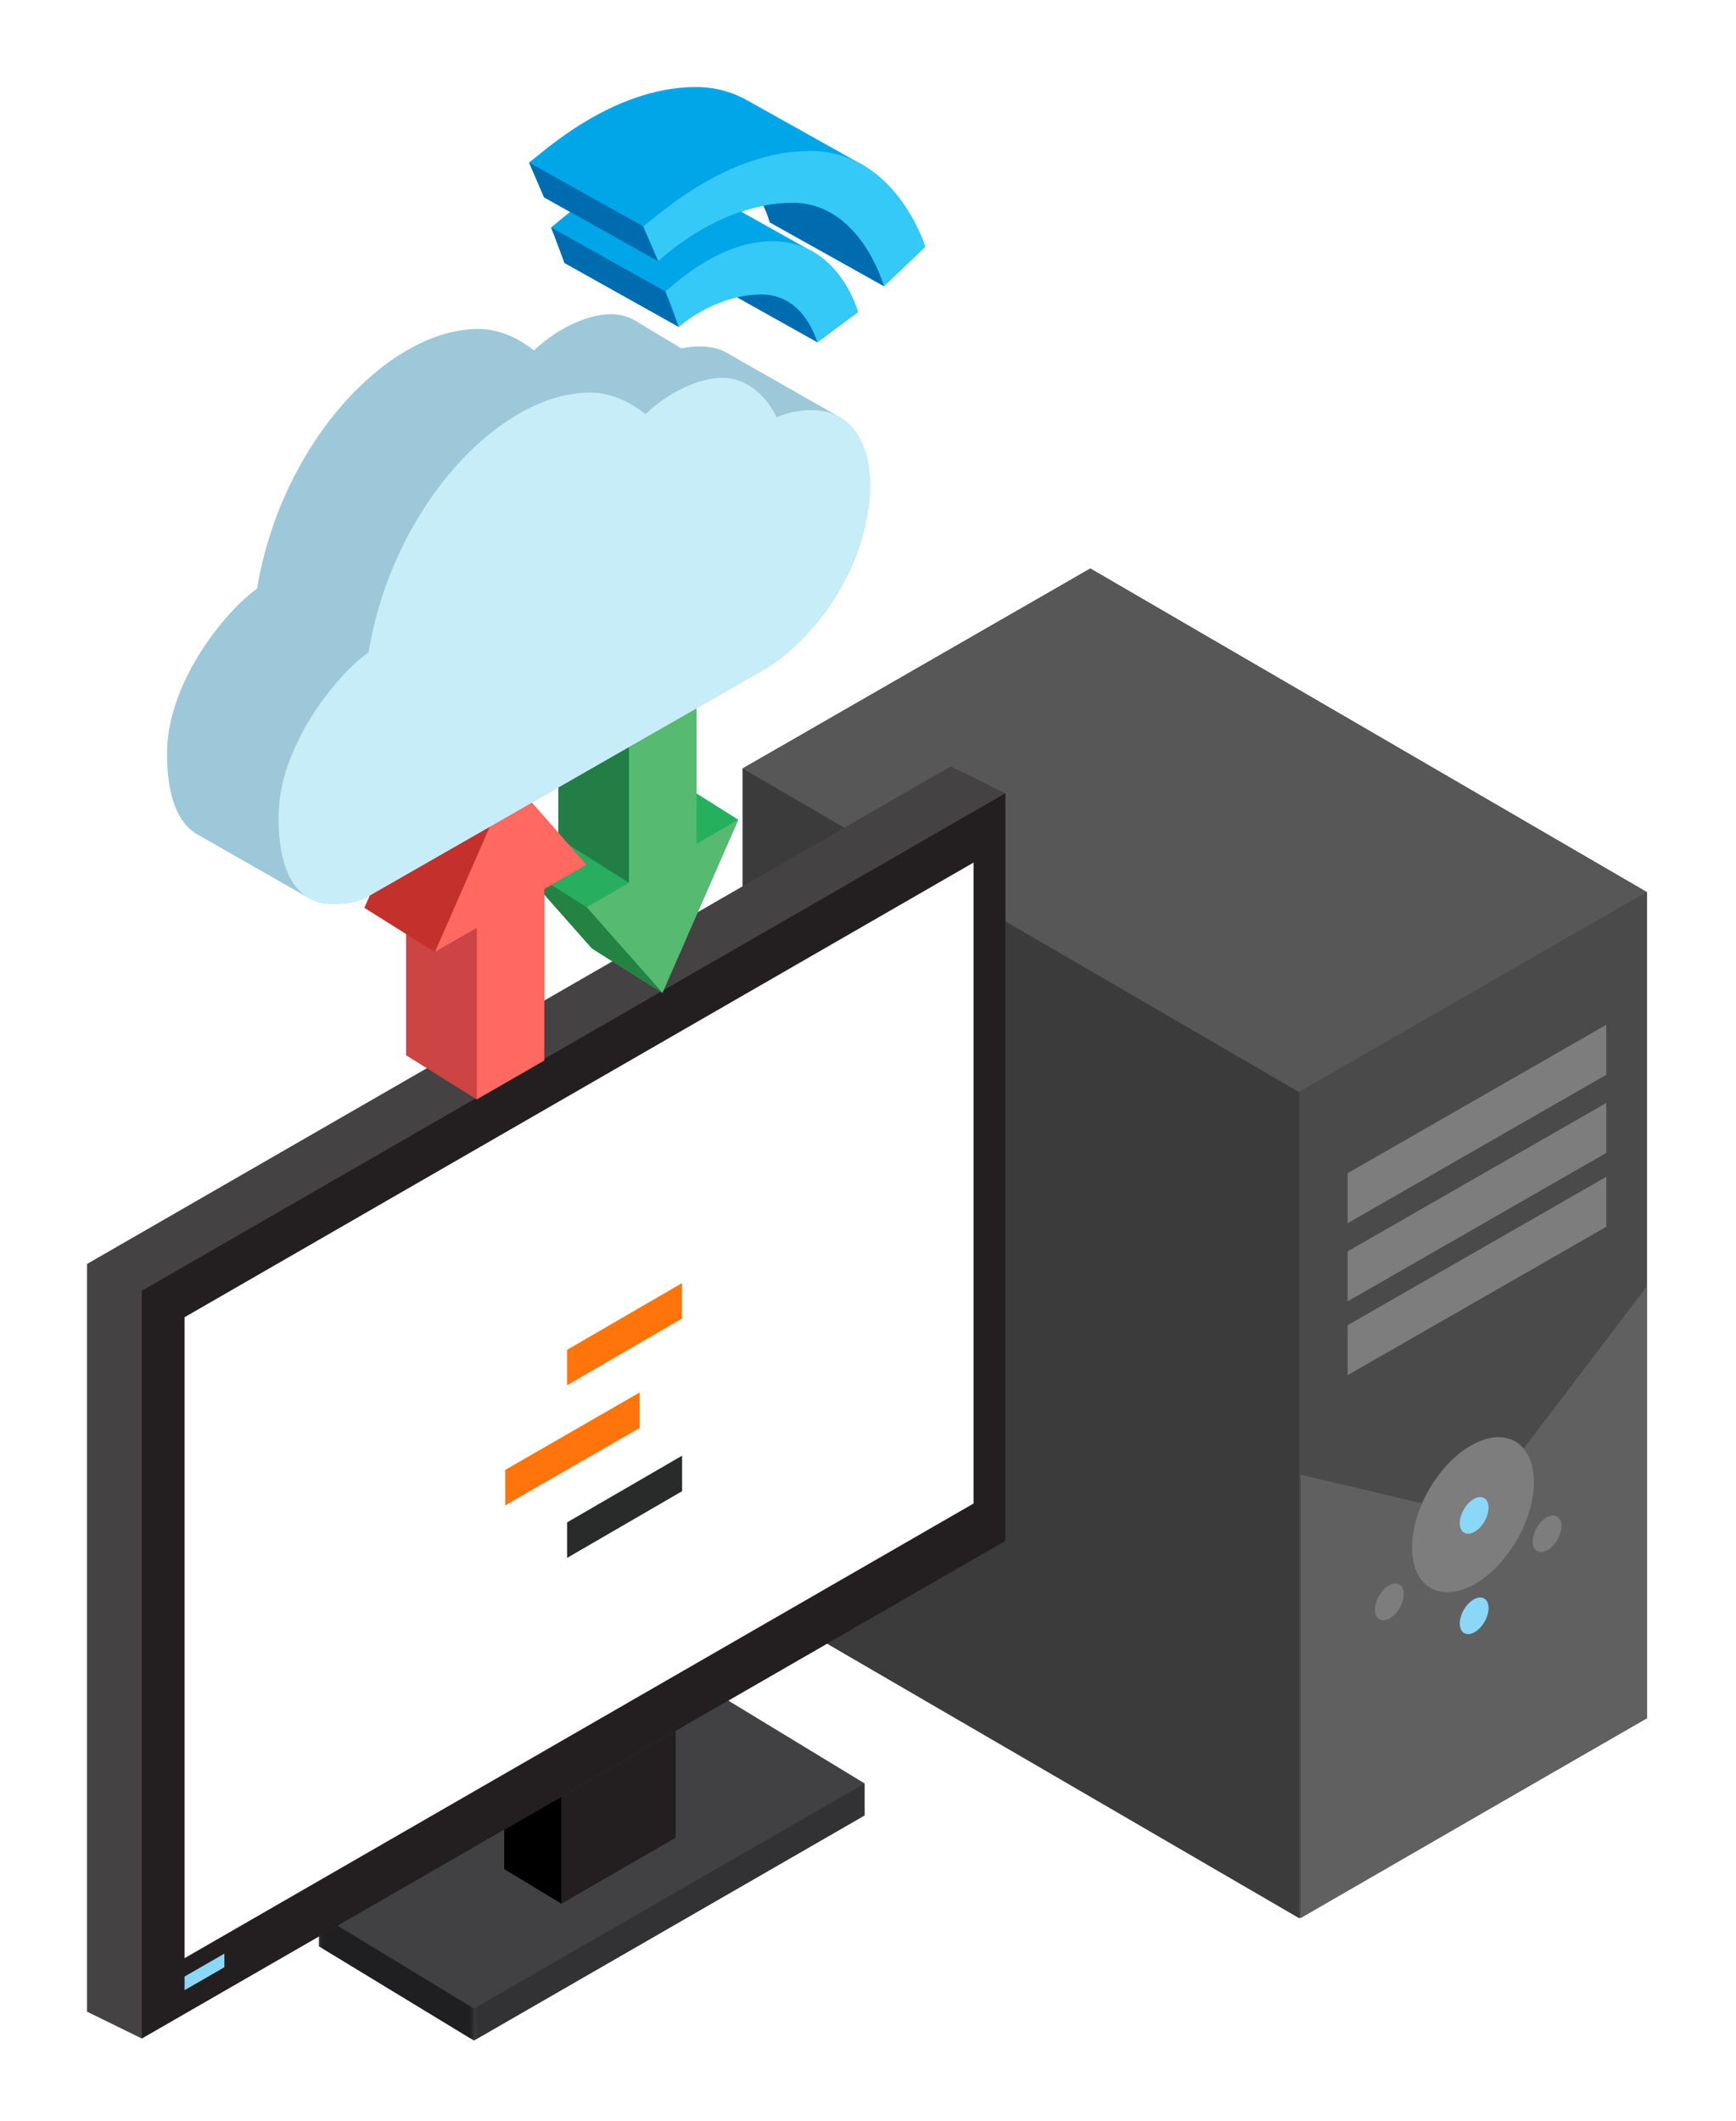 <?xml version="1.0" encoding="UTF-8"?>
<svg width="379px" height="463px" viewBox="0 0 379 463" version="1.1" xmlns="http://www.w3.org/2000/svg" xmlns:xlink="http://www.w3.org/1999/xlink">
    <!-- Generator: Sketch 63.1 (92452) - https://sketch.com -->
    <title>Group 84</title>
    <desc>Created with Sketch.</desc>
    <defs>
        <filter x="-11.9%" y="-9.5%" width="123.8%" height="118.9%" filterUnits="objectBoundingBox" id="filter-1">
            <feOffset dx="0" dy="2" in="SourceAlpha" result="shadowOffsetOuter1"></feOffset>
            <feGaussianBlur stdDeviation="9.5" in="shadowOffsetOuter1" result="shadowBlurOuter1"></feGaussianBlur>
            <feColorMatrix values="0 0 0 0 0   0 0 0 0 0   0 0 0 0 0  0 0 0 0.248 0" type="matrix" in="shadowBlurOuter1" result="shadowMatrixOuter1"></feColorMatrix>
            <feMerge>
                <feMergeNode in="shadowMatrixOuter1"></feMergeNode>
                <feMergeNode in="SourceGraphic"></feMergeNode>
            </feMerge>
        </filter>
        <polygon id="path-2" points="0.473 0.888 85.761 0.888 85.761 57 0.473 57"></polygon>
        <polygon id="path-4" points="0.642 0.47 34.473 0.47 34.473 28 0.642 28"></polygon>
    </defs>
    <g id="sito-2018" stroke="none" stroke-width="1" fill="none" fill-rule="evenodd">
        <g id="Group-84" filter="url(#filter-1)" transform="translate(19, 16)">
            <polygon id="Fill-1" fill="#3B3B3B" points="143.112 149.755 143.112 330.074 264.616 400.713 340.54 357.056 340.54 176.738 219.036 106.1"></polygon>
            <polygon id="Fill-2" fill="#575757" points="143.112 149.755 264.616 220.394 340.54 176.738 219.036 106.1"></polygon>
            <polygon id="Fill-3" fill="#4A4A4A" points="264.616 220.394 264.616 400.713 340.539 357.056 340.539 176.738"></polygon>
            <polygon id="Fill-4" fill="#7D7D7D" points="331.682 216.611 275.212 249.011 275.212 238.096 331.682 205.696"></polygon>
            <polygon id="Fill-5" fill="#7D7D7D" points="331.682 233.669 275.212 266.069 275.212 255.155 331.682 222.755"></polygon>
            <polygon id="Fill-6" fill="#7D7D7D" points="331.682 249.788 275.212 282.188 275.212 271.274 331.682 238.874"></polygon>
            <polygon id="Fill-7" fill="#7D7D7D" points="331.682 354.682 275.212 387.082 275.212 376.168 331.682 343.768"></polygon>
            <polygon id="Fill-8" fill="#606060" points="302.577 312.767 264.931 303.909 264.931 400.712 340.539 357.057 340.539 262.786"></polygon>
            <g id="Group-83" transform="translate(0, 0.414)">
                <path d="M311.808,296.242 C306.52,293.189 298.102,297.873 293.003,306.703 C287.906,315.533 288.059,325.166 293.346,328.219 C298.633,331.271 307.052,326.588 312.151,317.758 C317.248,308.928 317.095,299.295 311.808,296.242" id="Fill-9" fill="#7D7D7D"></path>
                <path d="M305.021,308.602 C303.771,307.88 301.781,308.988 300.576,311.075 C299.371,313.162 299.408,315.439 300.657,316.161 C301.907,316.881 303.897,315.775 305.101,313.688 C306.306,311.6 306.27,309.324 305.021,308.602" id="Fill-11" fill="#8BD7F7"></path>
                <path d="M305.021,330.512 C303.771,329.791 301.781,330.897 300.576,332.985 C299.371,335.072 299.408,337.349 300.657,338.07 C301.907,338.791 303.897,337.685 305.101,335.598 C306.306,333.51 306.27,331.233 305.021,330.512" id="Fill-13" fill="#8BD7F7"></path>
                <path d="M286.502,327.474 C285.253,326.752 283.263,327.859 282.058,329.947 C280.853,332.034 280.889,334.31 282.139,335.032 C283.389,335.753 285.378,334.646 286.583,332.559 C287.788,330.472 287.752,328.195 286.502,327.474" id="Fill-15" fill="#7D7D7D"></path>
                <path d="M320.932,312.602 C319.682,311.88 317.692,312.987 316.488,315.075 C315.283,317.162 315.318,319.438 316.568,320.16 C317.817,320.881 319.808,319.774 321.012,317.687 C322.217,315.6 322.182,313.323 320.932,312.602" id="Fill-17" fill="#7D7D7D"></path>
                <polygon id="Fill-19" fill="#414143" points="169.762 370.888 169.762 377.86 84.474 426.999 50.642 406.443 50.642 399.47 135.93 350.33"></polygon>
                <g id="Group-23" transform="translate(84, 370)">
                    <mask id="mask-3" fill="white">
                        <use xlink:href="#path-2"></use>
                    </mask>
                    <g id="Clip-22"></g>
                    <polygon id="Fill-21" fill="#323234" mask="url(#mask-3)" points="85.761 7.86 0.473 57 0.473 50.028 85.761 0.888"></polygon>
                </g>
                <g id="Group-26" transform="translate(50, 399)">
                    <mask id="mask-5" fill="white">
                        <use xlink:href="#path-4"></use>
                    </mask>
                    <g id="Clip-25"></g>
                    <polygon id="Fill-24" fill="#1F1F21" mask="url(#mask-5)" points="0.642 7.443 34.473 28 34.473 21.028 0.642 0.47"></polygon>
                </g>
                <polygon id="Fill-27" fill="#000000" points="128.434 347.342 128.434 382.712 103.531 397.111 91.08 389.591 91.08 354.221 115.983 339.824"></polygon>
                <polygon id="Fill-29" fill="#231F20" points="128.434 382.713 103.531 397.11 103.531 361.739 128.434 347.343"></polygon>
                <polygon id="Fill-31" fill="#444243" points="200.481 154.749 200.481 317.954 11.933 426.555 0 420.701 0 257.496 188.548 148.895"></polygon>
                <polygon id="Fill-33" fill="#231F20" points="200.481 317.954 11.957 426.556 11.957 263.35 200.481 154.749"></polygon>
                <polygon id="Fill-35" fill="#FFFFFF" points="193.552 309.781 21.289 409.033 21.289 269.122 193.552 169.87"></polygon>
                <polygon id="Fill-37" fill="#8BD7F7" points="29.982 411.01 21.289 416.022 21.289 413.046 29.982 408.034"></polygon>
                <polygon id="Fill-39" fill="#25B05D" points="133.058 154.773 133.058 129.864 117.665 120.172 102.909 128.669 102.909 164.579 93.668 169.903 110.233 188.626 125.624 198.318 142.177 160.516"></polygon>
                <polygon id="Fill-41" fill="#56BA71" points="133.058 165.769 133.058 129.864 118.301 138.362 118.301 174.271 109.062 179.595 125.624 198.318 142.177 160.516"></polygon>
                <polygon id="Fill-43" fill="#27AE5F" points="109.062 179.595 93.668 169.903 102.909 164.579 118.301 174.271"></polygon>
                <polygon id="Fill-45" fill="#237E45" points="118.302 174.271 102.909 164.579 102.909 128.668 118.302 138.362"></polygon>
                <polygon id="Fill-47" fill="#248343" points="125.625 198.318 110.233 188.626 93.669 169.903 109.063 179.595"></polygon>
                <polygon id="Fill-49" fill="#27AE5F" points="133.058 129.863 118.301 138.363 102.909 128.668 117.665 120.171"></polygon>
                <polygon id="Fill-51" fill="#C4302C" points="92.499 151.623 77.105 141.956 60.55 179.758 69.671 185.484 69.671 211.906 85.065 221.571 99.821 213.073 99.821 175.667 109.062 170.345"></polygon>
                <polygon id="Fill-53" fill="#FF6961" points="85.065 184.171 85.065 221.571 99.821 213.072 99.821 175.667 109.062 170.345 92.499 151.623 75.944 189.423"></polygon>
                <polygon id="Fill-55" fill="#CC4444" points="85.065 221.571 69.67 211.906 69.67 185.484 75.944 189.423 85.065 184.171"></polygon>
                <polygon id="Fill-57" fill="#006CB0" points="143.369 35.741 168.297 49.691 159.42 56.298 134.491 42.347"></polygon>
                <path d="M129.17,52.933 C129.17,52.933 136.904,45.858 147.267,45.858 C156.693,45.858 159.42,56.298 159.42,56.298 L168.297,49.691 C168.297,49.691 165.683,39.944 157.33,35.936 L133.581,22.607 C133.574,22.605 133.569,22.602 133.563,22.598 L133.25,22.421 L133.245,22.426 C130.85,21.104 127.945,20.251 124.441,20.299 C112.507,20.457 102.88,30.184 101.312,31.22 L102.305,33.471 L104.241,38.985 L129.17,52.933 Z" id="Fill-59" fill="#00A6E8"></path>
                <path d="M159.434,56.298 L168.31,49.691 C168.31,49.691 164.12,34.05 149.381,34.247 C137.448,34.407 127.82,44.132 126.252,45.17 L127.246,47.421 L129.182,52.933 C129.182,52.933 136.917,45.858 147.283,45.858 C156.706,45.858 159.434,56.298 159.434,56.298" id="Fill-61" fill="#34C9F7"></path>
                <polygon id="Fill-63" fill="#006CB0" points="126.238 45.179 101.311 31.229 104.241 38.992 129.17 52.942"></polygon>
                <path d="M168.343,17.047 L168.344,17.047 L144.345,3.607 L144.342,3.608 C141.195,1.787 137.431,0.587 132.964,0.587 C114.293,0.587 98.951,15.425 96.499,17.047 L99.781,24.667 L124.711,38.616 C124.711,38.616 134.55,29.044 147.709,26.471 C148.594,28.47 148.989,29.855 148.989,29.855 L149.056,30.115 L173.993,44.054 L182.996,35.454 C182.996,35.454 179.042,22.603 168.343,17.047" id="Fill-65" fill="#00A6E8"></path>
                <polygon id="Fill-67" fill="#006CB0" points="96.499 17.05 121.427 30.998 124.711 38.62 99.781 24.67"></polygon>
                <path d="M147.702,26.474 C148.589,28.474 148.981,29.86 148.981,29.86 L149.049,30.12 L173.986,44.06 L173.91,43.81 C173.91,43.81 168.793,25.844 154.05,25.844 C151.87,25.844 149.745,26.074 147.702,26.474" id="Fill-69" fill="#006CB0"></path>
                <path d="M173.993,44.053 L182.996,35.453 C182.996,35.453 176.562,14.533 157.89,14.533 C139.22,14.533 123.88,29.375 121.427,30.995 L122.979,34.514 L124.711,38.615 C124.711,38.615 137.843,25.837 154.056,25.837 C168.8,25.837 173.916,43.803 173.916,43.803 L173.993,44.053 Z" id="Fill-71" fill="#34C9F7"></path>
                <path d="M164.047,72.488 L164.092,72.514 L139.173,58.321 L139.128,58.3 C138.095,57.815 136.97,57.491 135.767,57.342 C133.823,57.103 131.791,57.188 129.761,57.632 L120.974,52.367 C120.42,51.974 119.844,51.628 119.247,51.331 L119.206,51.307 L119.204,51.311 C118.339,50.887 117.434,50.566 116.493,50.371 C111.276,49.293 103.451,52.544 97.57,58.066 C93.819,55.13 89.708,53.394 85.482,53.394 C65.709,53.394 42.363,78.373 37.124,110.065 C29.393,115.663 17.485,131.199 17.485,145.815 C17.485,148.489 17.311,160.353 24.512,163.969 L24.544,163.986 L48.125,177.457 C49.59,178.369 51.393,178.916 53.615,178.916 C56.053,178.916 58.372,178.619 60.562,177.724 L62.4,176.67 C62.733,176.492 63.06,176.305 63.383,176.107 L147.938,127.679 C154.013,124.207 165.402,113.629 169.518,97.8 C172.796,85.189 170.169,75.834 164.047,72.488" id="Fill-73" fill="#9CC8D9"></path>
                <path d="M160.108,71.238 C157.032,70.86 153.734,71.293 150.57,72.674 C148.428,68.316 144.969,65.121 140.834,64.267 C135.616,63.189 127.793,66.44 121.913,71.963 C118.16,69.026 114.048,67.288 109.823,67.288 C90.049,67.288 66.706,92.268 61.465,123.961 C53.734,129.558 41.827,145.095 41.827,159.711 C41.827,162.876 41.581,178.916 53.615,178.916 C56.052,178.916 58.372,178.619 60.561,177.724 L62.399,176.67 C62.732,176.492 63.058,176.305 63.381,176.107 L147.937,127.679 C154.012,124.207 165.402,113.629 169.517,97.8 C173.432,82.743 168.926,72.326 160.108,71.238" id="Fill-75" fill="#C7EDF9"></path>
                <polygon id="Fill-77" fill="#FF750B" points="120.65 293.301 91.295 310.205 91.295 302.45 120.65 285.546"></polygon>
                <polygon id="Fill-79" fill="#292A2A" points="129.916 307.096 104.803 321.661 104.803 313.905 129.916 299.34"></polygon>
                <polygon id="Fill-81" fill="#FF750B" points="129.888 269.428 104.802 283.993 104.802 276.238 129.888 261.673"></polygon>
            </g>
        </g>
    </g>
</svg>